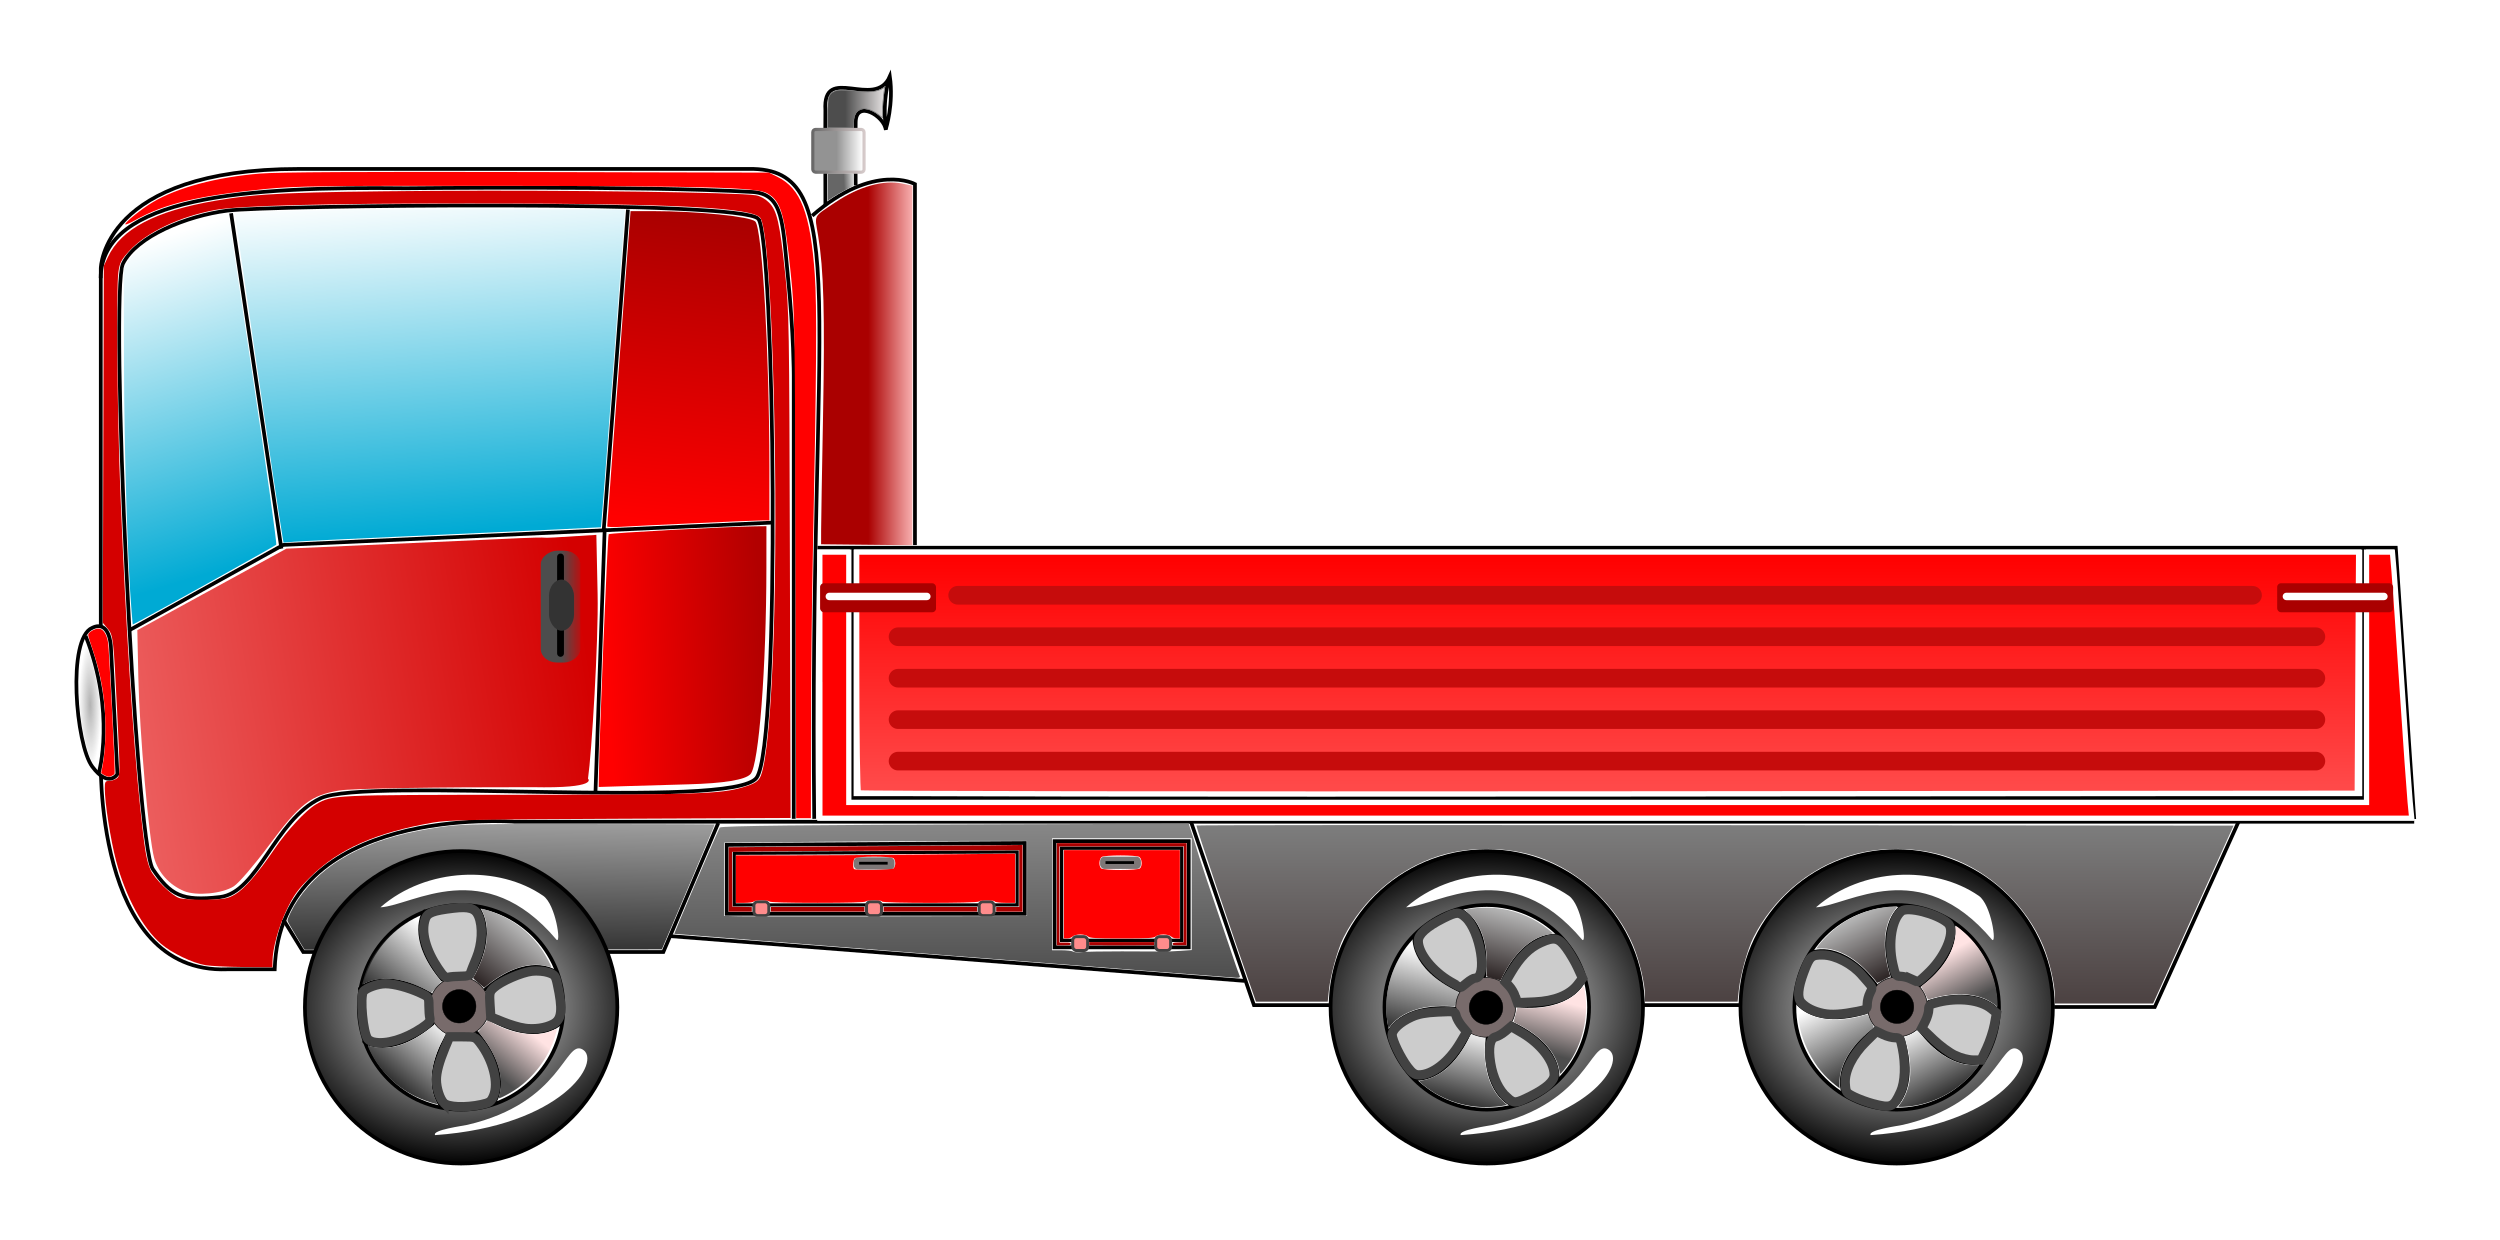<?xml version="1.0"?>
<svg xmlns:rdf="http://www.w3.org/1999/02/22-rdf-syntax-ns#" xmlns="http://www.w3.org/2000/svg" xmlns:cc="http://creativecommons.org/ns#" xmlns:xlink="http://www.w3.org/1999/xlink" xmlns:dc="http://purl.org/dc/elements/1.1/" id="svg7780" viewBox="0 0 670.91 332.75" version="1.1">
  <defs id="defs7782">
    <linearGradient id="linearGradient8483">
      <stop id="stop8485" stop-color="#4d4d4d" offset="0"/>
      <stop id="stop8487" stop-color="#ffe3e3" offset="1"/>
    </linearGradient>
    <linearGradient id="linearGradient8475">
      <stop id="stop8477" stop-color="#333" offset="0"/>
      <stop id="stop8479" stop-color="#fff" offset="1"/>
    </linearGradient>
    <linearGradient id="linearGradient8441">
      <stop id="stop8443" stop-color="#333" offset="0"/>
      <stop id="stop8445" stop-color="#333" stop-opacity="0" offset="1"/>
    </linearGradient>
    <linearGradient id="linearGradient8357">
      <stop id="stop8359" stop-color="#2e2626" offset="0"/>
      <stop id="stop8361" stop-color="#b3b3b3" offset="1"/>
    </linearGradient>
    <linearGradient id="linearGradient8300">
      <stop id="stop8302" stop-color="#fff" offset="0"/>
      <stop id="stop8304" offset="1"/>
    </linearGradient>
    <filter id="filter8373" color-interpolation-filters="sRGB">
      <feGaussianBlur id="feGaussianBlur8375" stdDeviation="0.54"/>
    </filter>
    <filter id="filter8411" height="1.223" width="1.082" y="-.112" x="-.041" color-interpolation-filters="sRGB">
      <feGaussianBlur id="feGaussianBlur8413" stdDeviation="0.815"/>
    </filter>
    <filter id="filter8421" color-interpolation-filters="sRGB">
      <feGaussianBlur id="feGaussianBlur8423" stdDeviation="0.803"/>
    </filter>
    <radialGradient id="radialGradient8605" xlink:href="#linearGradient8300" gradientUnits="userSpaceOnUse" cy="264.95" cx="146.98" gradientTransform="matrix(1.214 0 0 1 246.5 0)" r="42.421"/>
    <linearGradient id="linearGradient8607" y2="238.72" xlink:href="#linearGradient8357" gradientUnits="userSpaceOnUse" x2="146.79" gradientTransform="translate(278)" y1="256.65" x1="146.79"/>
    <linearGradient id="linearGradient8609" y2="254.36" xlink:href="#linearGradient8441" gradientUnits="userSpaceOnUse" x2="129.38" gradientTransform="matrix(.966 .259 -.259 .966 351.42 -29.037)" y1="276.49" x1="129.38"/>
    <linearGradient id="linearGradient8611" y2="270.85" xlink:href="#linearGradient8475" gradientUnits="userSpaceOnUse" x2="147.5" gradientTransform="matrix(.966 .259 -.259 .966 351.42 -29.037)" y1="291.61" x1="147.5"/>
    <linearGradient id="linearGradient8613" y2="258.11" xlink:href="#linearGradient8483" gradientUnits="userSpaceOnUse" x2="167" gradientTransform="matrix(.966 .259 -.259 .966 351.42 -29.037)" y1="272.61" x1="167"/>
    <radialGradient id="radialGradient8657" xlink:href="#linearGradient8300" gradientUnits="userSpaceOnUse" cy="264.95" cx="146.98" gradientTransform="matrix(1.214 0 0 1 356.5 0)" r="42.421"/>
    <linearGradient id="linearGradient8659" y2="238.72" xlink:href="#linearGradient8357" gradientUnits="userSpaceOnUse" x2="146.79" gradientTransform="translate(388)" y1="256.65" x1="146.79"/>
    <linearGradient id="linearGradient8661" y2="254.36" xlink:href="#linearGradient8441" gradientUnits="userSpaceOnUse" x2="129.38" gradientTransform="matrix(.888 -.46 .46 .888 282.96 97.139)" y1="276.49" x1="129.38"/>
    <linearGradient id="linearGradient8663" y2="270.85" xlink:href="#linearGradient8475" gradientUnits="userSpaceOnUse" x2="147.5" gradientTransform="matrix(.888 -.46 .46 .888 282.96 97.139)" y1="291.61" x1="147.5"/>
    <linearGradient id="linearGradient8665" y2="258.11" xlink:href="#linearGradient8483" gradientUnits="userSpaceOnUse" x2="167" gradientTransform="matrix(.888 -.46 .46 .888 282.96 97.139)" y1="272.61" x1="167"/>
    <filter id="filter8679" color-interpolation-filters="sRGB">
      <feGaussianBlur id="feGaussianBlur8681" stdDeviation="0.515"/>
    </filter>
    <filter id="filter8683" color-interpolation-filters="sRGB">
      <feGaussianBlur id="feGaussianBlur8685" stdDeviation="0.515"/>
    </filter>
    <filter id="filter8687" color-interpolation-filters="sRGB">
      <feGaussianBlur id="feGaussianBlur8689" stdDeviation="0.515"/>
    </filter>
    <filter id="filter8715" color-interpolation-filters="sRGB">
      <feGaussianBlur id="feGaussianBlur8717" stdDeviation="0.491"/>
    </filter>
    <filter id="filter8719" color-interpolation-filters="sRGB">
      <feGaussianBlur id="feGaussianBlur8721" stdDeviation="0.491"/>
    </filter>
    <filter id="filter8723" color-interpolation-filters="sRGB">
      <feGaussianBlur id="feGaussianBlur8725" stdDeviation="0.491"/>
    </filter>
    <filter id="filter8739" color-interpolation-filters="sRGB">
      <feGaussianBlur id="feGaussianBlur8741" stdDeviation="0.51"/>
    </filter>
    <filter id="filter8743" color-interpolation-filters="sRGB">
      <feGaussianBlur id="feGaussianBlur8745" stdDeviation="0.51"/>
    </filter>
    <filter id="filter8747" color-interpolation-filters="sRGB">
      <feGaussianBlur id="feGaussianBlur8749" stdDeviation="0.51"/>
    </filter>
    <linearGradient id="linearGradient8802" y2="-341.53" gradientUnits="userSpaceOnUse" x2="51.806" gradientTransform="translate(0 -1.414)" y1="-323.85" x1="51.806">
      <stop id="stop8787" stop-color="#4d4d4d" offset="0"/>
      <stop id="stop8789" stop-color="#4d4d4d" stop-opacity="0" offset="1"/>
    </linearGradient>
    <linearGradient id="linearGradient8816" y2="58.862" gradientUnits="userSpaceOnUse" x2="67" y1="145.36" x1="93">
      <stop id="stop8812" stop-color="#00aad4" offset="0"/>
      <stop id="stop8814" stop-color="#fff" offset="1"/>
    </linearGradient>
    <linearGradient id="linearGradient8824" y2="45.862" gradientUnits="userSpaceOnUse" x2="142" y1="137.36" x1="149.5">
      <stop id="stop8820" stop-color="#00aad4" offset="0"/>
      <stop id="stop8822" stop-color="#fff" offset="1"/>
    </linearGradient>
    <linearGradient id="linearGradient8832" y2="53.862" gradientUnits="userSpaceOnUse" x2="222.5" y1="135.86" x1="213">
      <stop id="stop8828" stop-color="#f00" offset="0"/>
      <stop id="stop8830" stop-color="#a00" offset="1"/>
    </linearGradient>
    <radialGradient id="radialGradient8848" gradientUnits="userSpaceOnUse" cy="183.79" cx="50.168" gradientTransform="matrix(1 0 0 5.652 0 -855.04)" r="3.024">
      <stop id="stop8844" stop-color="#b3b3b3" offset="0"/>
      <stop id="stop8846" stop-color="#b3b3b3" stop-opacity="0" offset="1"/>
    </radialGradient>
    <linearGradient id="linearGradient8883" y2="215.88" gradientUnits="userSpaceOnUse" x2="151.78" y1="249.63" x1="151.4">
      <stop id="stop8879" stop-color="#333" offset="0"/>
      <stop id="stop8881" stop-color="#9b9b9b" offset="1"/>
    </linearGradient>
    <linearGradient id="linearGradient8906" y2="258.11" xlink:href="#linearGradient8483" gradientUnits="userSpaceOnUse" x2="167" gradientTransform="matrix(.767 .641 -.641 .767 206.41 -32.765)" y1="272.61" x1="167"/>
    <linearGradient id="linearGradient8909" y2="270.85" xlink:href="#linearGradient8475" gradientUnits="userSpaceOnUse" x2="147.5" gradientTransform="matrix(.767 .641 -.641 .767 206.41 -32.765)" y1="291.61" x1="147.5"/>
    <linearGradient id="linearGradient8912" y2="254.36" xlink:href="#linearGradient8441" gradientUnits="userSpaceOnUse" x2="129.38" gradientTransform="matrix(.767 .641 -.641 .767 206.41 -32.765)" y1="276.49" x1="129.38"/>
    <radialGradient id="radialGradient8930" xlink:href="#linearGradient8300" gradientUnits="userSpaceOnUse" cy="264.95" cx="146.98" gradientTransform="matrix(1.214 0 0 1 -28.749 0)" r="42.421"/>
    <linearGradient id="linearGradient8934" y2="238.72" xlink:href="#linearGradient8357" gradientUnits="userSpaceOnUse" x2="146.79" y1="256.65" x1="146.79"/>
    <filter id="filter8954" color-interpolation-filters="sRGB">
      <feGaussianBlur id="feGaussianBlur8956" stdDeviation="0.671"/>
    </filter>
    <filter id="filter8958" color-interpolation-filters="sRGB">
      <feGaussianBlur id="feGaussianBlur8960" stdDeviation="0.982"/>
    </filter>
    <filter id="filter8962" color-interpolation-filters="sRGB">
      <feGaussianBlur id="feGaussianBlur8964" stdDeviation="0.897"/>
    </filter>
    <linearGradient id="linearGradient9036" y2="216.9" gradientUnits="userSpaceOnUse" x2="476.55" y1="262.49" x1="476.55">
      <stop id="stop9028" stop-color="#4d4343" offset="0"/>
      <stop id="stop9030" stop-color="#7c7c7c" offset="1"/>
    </linearGradient>
    <filter id="filter9046" color-interpolation-filters="sRGB">
      <feGaussianBlur id="feGaussianBlur9048" stdDeviation="0.816"/>
    </filter>
    <linearGradient id="linearGradient9058" y2="216.54" gradientUnits="userSpaceOnUse" x2="280.37" y1="257.93" x1="280.37">
      <stop id="stop9054" stop-color="#4d4d4d" offset="0"/>
      <stop id="stop9056" stop-color="#868686" offset="1"/>
    </linearGradient>
    <filter id="filter9060" color-interpolation-filters="sRGB">
      <feGaussianBlur id="feGaussianBlur9062" stdDeviation="0.483"/>
    </filter>
    <filter id="filter9070" color-interpolation-filters="sRGB">
      <feGaussianBlur id="feGaussianBlur9072" stdDeviation="0.441"/>
    </filter>
    <filter id="filter9084" color-interpolation-filters="sRGB">
      <feGaussianBlur id="feGaussianBlur9086" stdDeviation="0.274"/>
    </filter>
    <filter id="filter9096" color-interpolation-filters="sRGB">
      <feGaussianBlur id="feGaussianBlur9098" stdDeviation="0.242"/>
    </filter>
    <filter id="filter9102" height="1.255" width="1.013" y="-.128" x="-.006" color-interpolation-filters="sRGB">
      <feGaussianBlur id="feGaussianBlur9104" stdDeviation="0.066"/>
    </filter>
    <filter id="filter9112" color-interpolation-filters="sRGB">
      <feGaussianBlur id="feGaussianBlur9114" stdDeviation="0.156"/>
    </filter>
    <filter id="filter9124" height="1.522" width="1.025" y="-.261" x="-.013" color-interpolation-filters="sRGB">
      <feGaussianBlur id="feGaussianBlur9126" stdDeviation="0.091"/>
    </filter>
    <filter id="filter9128" height="1.511" width="1.025" y="-.255" x="-.013" color-interpolation-filters="sRGB">
      <feGaussianBlur id="feGaussianBlur9130" stdDeviation="0.132"/>
    </filter>
    <filter id="filter9152" color-interpolation-filters="sRGB">
      <feGaussianBlur id="feGaussianBlur9154" stdDeviation="1.247"/>
    </filter>
    <filter id="filter9158" color-interpolation-filters="sRGB">
      <feGaussianBlur id="feGaussianBlur9160" stdDeviation="1.17"/>
    </filter>
    <linearGradient id="linearGradient9176" y2="34.987" gradientUnits="userSpaceOnUse" x2="257.5" y1="34.987" x1="250.5">
      <stop id="stop9172" stop-color="#939393" offset="0"/>
      <stop id="stop9174" stop-color="#fff" offset="1"/>
    </linearGradient>
    <linearGradient id="linearGradient9184" y2="35.097" gradientUnits="userSpaceOnUse" x2="258.3" y1="35.097" x1="243.7">
      <stop id="stop9180" stop-color="#666" offset="0"/>
      <stop id="stop9182" stop-color="#d8cccc" offset="1"/>
    </linearGradient>
    <linearGradient id="linearGradient9196" y2="22.991" gradientUnits="userSpaceOnUse" x2="265.17" y1="22.991" x1="252.79">
      <stop id="stop9192" stop-color="#4d4d4d" offset="0"/>
      <stop id="stop9194" stop-color="#fffbfb" offset="1"/>
    </linearGradient>
    <filter id="filter9202" color-interpolation-filters="sRGB">
      <feGaussianBlur id="feGaussianBlur9204" stdDeviation="0.131"/>
    </filter>
    <linearGradient id="linearGradient9212" y2="43.144" gradientUnits="userSpaceOnUse" x2="255.97" y1="43.321" x1="252.44">
      <stop id="stop9208" stop-color="#666" offset="0"/>
      <stop id="stop9210" stop-color="#fff" offset="1"/>
    </linearGradient>
    <linearGradient id="linearGradient9222" y2="92.362" gradientUnits="userSpaceOnUse" x2="272" y1="92.362" x1="259">
      <stop id="stop9218" stop-color="#a00" offset="0"/>
      <stop id="stop9220" stop-color="#ffc0c0" offset="1"/>
    </linearGradient>
    <filter id="filter9240" color-interpolation-filters="sRGB">
      <feGaussianBlur id="feGaussianBlur9242" stdDeviation="0.616"/>
    </filter>
    <linearGradient id="linearGradient9260" y2="194.38" gradientUnits="userSpaceOnUse" x2="60.987" y1="173.61" x1="184.38">
      <stop id="stop9256" stop-color="#d40000" offset="0"/>
      <stop id="stop9258" stop-color="#ec5e5e" offset="1"/>
    </linearGradient>
    <linearGradient id="linearGradient9268" y2="143.37" gradientUnits="userSpaceOnUse" x2="441.99" y1="205.38" x1="441.99">
      <stop id="stop9264" stop-color="#ff4949" offset="0"/>
      <stop id="stop9266" stop-color="#f00" offset="1"/>
    </linearGradient>
    <linearGradient id="linearGradient9280" y2="178.25" gradientUnits="userSpaceOnUse" x2="205.5" y1="181.75" x1="162.5">
      <stop id="stop9276" stop-color="#f00" offset="0"/>
      <stop id="stop9278" stop-color="#b20000" offset="1"/>
    </linearGradient>
    <filter id="filter9298">
      <feGaussianBlur id="feGaussianBlur9300" stdDeviation="0.575"/>
    </filter>
  </defs>
  <g id="layer1" transform="translate(-25.987 5.375)">
    <path id="path8563" d="m424.97 223.03c-23.153 0-41.906 18.754-41.906 41.906 0 23.153 18.754 41.938 41.906 41.938 23.153 0 41.938-18.785 41.938-41.938s-18.785-41.906-41.938-41.906zm0 14.469c15.158 0 27.469 12.279 27.469 27.438 0 15.158-12.31 27.469-27.469 27.469-15.158 0-27.438-12.31-27.438-27.469 0-15.158 12.279-27.438 27.438-27.438z" stroke="#000" fill="url(#radialGradient8605)"/>
    <path id="path8565" d="m188.9 264.95c0 23.153-18.769 41.921-41.921 41.921-23.153 0-41.921-18.769-41.921-41.921 0-23.153 18.769-41.921 41.921-41.921 23.153 0 41.921 18.769 41.921 41.921z" stroke="#000" fill="#786b6b" transform="matrix(.185 .05 -.05 .185 410.74 208.58)"/>
    <path id="path8567" d="m188.9 264.95c0 23.153-18.769 41.921-41.921 41.921-23.153 0-41.921-18.769-41.921-41.921 0-23.153 18.769-41.921 41.921-41.921 23.153 0 41.921 18.769 41.921 41.921z" stroke="#000" transform="matrix(.104 .028 -.028 .104 416.92 233.33)"/>
    <g id="g8569" transform="matrix(.966 .259 -.259 .966 351.42 -29.037)" stroke="#000" stroke-linecap="round" stroke-width="1px" fill="none">
      <path id="path8571" d="m144.35 256.92c-2.606-14.595-10.98-15.456-10.98-15.456"/>
      <path id="path8573" d="m149.44 256.92c2.606-14.595 10.98-15.456 10.98-15.456"/>
    </g>
    <g id="g8575" transform="matrix(.966 .259 .259 -.966 214.27 482.81)" stroke="#000" stroke-linecap="round" stroke-width="1px" fill="none">
      <path id="path8577" d="m144.35 256.92c-2.606-14.595-10.98-15.456-10.98-15.456"/>
      <path id="path8579" d="m149.44 256.92c2.606-14.595 10.98-15.456 10.98-15.456"/>
    </g>
    <g id="g8581" transform="matrix(-.259 .966 .966 .259 206.88 54.409)" stroke="#000" stroke-linecap="round" stroke-width="1px" fill="none">
      <path id="path8583" d="m144.35 256.92c-2.606-14.595-10.98-15.456-10.98-15.456"/>
      <path id="path8585" d="m149.44 256.92c2.606-14.595 10.98-15.456 10.98-15.456"/>
    </g>
    <g id="g8587" transform="matrix(-.259 .966 -.966 -.259 718.73 191.56)" stroke="#000" stroke-linecap="round" stroke-width="1px" fill="none">
      <path id="path8589" d="m144.35 256.92c-2.606-14.595-10.98-15.456-10.98-15.456"/>
      <path id="path8591" d="m149.44 256.92c2.606-14.595 10.98-15.456 10.98-15.456"/>
    </g>
    <path id="path8593" filter="url(#filter8373)" d="m422.84 256.51c0-0.756-1.082-4.575-1.772-6.25-1.629-3.957-4.157-7.016-6.953-8.416l-1.467-0.734 0.727-0.371c1.214-0.619 3.562-1.431 5.447-1.884 4.354-1.045 9.041-0.945 13.476 0.286 1.476 0.41 4.834 1.756 4.817 1.932-0.006 0.061-0.629 0.411-1.384 0.777-3.995 1.936-7.222 7.037-8.56 13.531l-0.313 1.518h-2.009c-1.946 0-2.009-0.012-2.009-0.39z" fill="url(#linearGradient8607)" transform="matrix(.966 .259 -.259 .966 82.89 -100.99)"/>
    <path id="path8595" filter="url(#filter8723)" d="m398.37 269.23c-0.649-3.78-0.469-7.297 0.573-11.208 0.95-3.563 2.459-6.664 4.552-9.352 1.52-1.952 1.46-1.932 1.697-0.558 0.767 4.447 4.947 9.067 10.923 12.073l1.391 0.7-0.508 1.87c-0.409 1.508-0.562 1.872-0.788 1.88-0.154 0.006-0.862-0.022-1.573-0.062-1.73-0.097-5.09 0.119-6.554 0.422-3.869 0.8-6.879 2.425-8.837 4.77l-0.65 0.779-0.226-1.313h-0z" fill="url(#linearGradient8609)"/>
    <path id="path8597" filter="url(#filter8719)" d="m414.48 289.69c-1.77-0.744-3.218-1.518-4.608-2.465-1.284-0.874-2.995-2.278-2.955-2.425 0.018-0.067 0.401-0.175 0.85-0.242 2.008-0.297 4.741-1.671 6.605-3.322 2.055-1.819 4.301-4.865 5.69-7.712 0.62-1.271 0.749-1.435 0.998-1.277 0.343 0.219 3.132 0.973 3.352 0.907 0.085-0.026 0.106 0.7 0.046 1.613-0.426 6.482 1.335 12.143 4.75 15.271l1.211 1.109-0.574 0.131c-1.23 0.282-3.845 0.494-5.625 0.456-3.397-0.071-6.689-0.763-9.74-2.045z" fill="url(#linearGradient8611)"/>
    <path id="path8599" filter="url(#filter8715)" d="m444.45 281.86c-0.784-4.637-4.773-9.127-10.898-12.266l-1.366-0.7 0.495-1.917 0.495-1.917 1.484 0.098c6.44 0.424 12.407-1.454 15.34-4.83 1.134-1.304 1.063-1.364 1.416 1.182 0.794 5.717-0.55 12.16-3.583 17.175-0.807 1.335-2.148 3.163-2.861 3.9-0.335 0.346-0.342 0.335-0.522-0.725z" fill="url(#linearGradient8613)"/>
    <path id="path8601" filter="url(#filter8411)" d="m403.37 238.12c0.009-0.028 0.031-0.051 0.046-0.077 12.314-10.665 31.62-11.296 43.605-3.011 3.363 2.325 4.904 13.204 3.533 11.746-19.414-22.984-38.441-9.187-47.184-8.657-0-0 0-0 0-0z" fill="#fff"/>
    <path id="path8603" filter="url(#filter8421)" d="m418 299.25c-0.871-1.391 7.393-2.462 8.683-2.763 25.319-5.898 26.13-22.819 30.827-20.266 5.458 2.966-5.169 20.6-39.51 23.029z" fill="#fff"/>
    <path id="path8615" d="m534.97 223.03c-23.153 0-41.906 18.754-41.906 41.906 0 23.153 18.754 41.938 41.906 41.938 23.153 0 41.938-18.785 41.938-41.938s-18.785-41.906-41.938-41.906zm0 14.469c15.158 0 27.469 12.279 27.469 27.438 0 15.158-12.31 27.469-27.469 27.469-15.158 0-27.438-12.31-27.438-27.469 0-15.158 12.279-27.438 27.438-27.438z" stroke="#000" fill="url(#radialGradient8657)"/>
    <path id="path8617" d="m188.9 264.95c0 23.153-18.769 41.921-41.921 41.921-23.153 0-41.921-18.769-41.921-41.921 0-23.153 18.769-41.921 41.921-41.921 23.153 0 41.921 18.769 41.921 41.921z" stroke="#000" fill="#786b6b" transform="matrix(.17 -.088 .088 .17 486.91 232.73)"/>
    <path id="path8619" d="m188.9 264.95c0 23.153-18.769 41.921-41.921 41.921-23.153 0-41.921-18.769-41.921-41.921 0-23.153 18.769-41.921 41.921-41.921 23.153 0 41.921 18.769 41.921 41.921z" stroke="#000" transform="matrix(.095 -.049 .049 .095 508.15 246.85)"/>
    <g id="g8621" transform="matrix(.888 -.46 .46 .888 282.96 97.139)" stroke="#000" stroke-linecap="round" stroke-width="1px" fill="none">
      <path id="path8623" d="m144.35 256.92c-2.606-14.595-10.98-15.456-10.98-15.456"/>
      <path id="path8625" d="m149.44 256.92c2.606-14.595 10.98-15.456 10.98-15.456"/>
    </g>
    <g id="g8627" transform="matrix(.888 -.46 -.46 -.888 526.53 567.75)" stroke="#000" stroke-linecap="round" stroke-width="1px" fill="none">
      <path id="path8629" d="m144.35 256.92c-2.606-14.595-10.98-15.456-10.98-15.456"/>
      <path id="path8631" d="m149.44 256.92c2.606-14.595 10.98-15.456 10.98-15.456"/>
    </g>
    <g id="g8633" transform="matrix(.46 .888 .888 -.46 232.39 256.19)" stroke="#000" stroke-linecap="round" stroke-width="1px" fill="none">
      <path id="path8635" d="m144.35 256.92c-2.606-14.595-10.98-15.456-10.98-15.456"/>
      <path id="path8637" d="m149.44 256.92c2.606-14.595 10.98-15.456 10.98-15.456"/>
    </g>
    <g id="g8639" transform="matrix(.46 .888 -.888 .46 703.01 12.619)" stroke="#000" stroke-linecap="round" stroke-width="1px" fill="none">
      <path id="path8641" d="m144.35 256.92c-2.606-14.595-10.98-15.456-10.98-15.456"/>
      <path id="path8643" d="m149.44 256.92c2.606-14.595 10.98-15.456 10.98-15.456"/>
    </g>
    <path id="path8645" filter="url(#filter8373)" d="m532.84 256.51c0-0.756-1.082-4.575-1.772-6.25-1.629-3.957-4.157-7.016-6.953-8.416l-1.467-0.734 0.727-0.371c1.214-0.619 3.562-1.431 5.447-1.884 4.354-1.045 9.041-0.945 13.476 0.286 1.476 0.41 4.834 1.756 4.817 1.932-0.006 0.061-0.629 0.411-1.384 0.777-3.995 1.936-7.222 7.037-8.56 13.531l-0.313 1.518h-2.009c-1.946 0-2.009-0.012-2.009-0.39z" fill="url(#linearGradient8659)" transform="matrix(.888 -.46 .46 .888 -61.626 275.48)"/>
    <path id="path8647" filter="url(#filter8747)" d="m518.63 285.89c-3.027-2.356-5.264-5.075-7.129-8.668-1.699-3.273-2.674-6.581-2.938-9.977-0.192-2.466-0.223-2.411 0.878-1.556 3.563 2.769 9.765 3.366 16.206 1.56l1.499-0.42 0.884 1.724c0.714 1.39 0.846 1.762 0.685 1.92-0.11 0.108-0.652 0.564-1.204 1.014-1.344 1.094-3.68 3.517-4.559 4.728-2.319 3.198-3.448 6.427-3.315 9.479l0.044 1.014-1.052-0.818h-0z" fill="url(#linearGradient8661)"/>
    <path id="path8649" filter="url(#filter8743)" d="m544.33 290.14c-1.809 0.643-3.401 1.046-5.066 1.284-1.538 0.219-3.748 0.335-3.818 0.2-0.032-0.061 0.178-0.399 0.466-0.752 1.284-1.572 2.377-4.429 2.642-6.906 0.292-2.729-0.1-6.493-0.993-9.533-0.398-1.356-0.414-1.565-0.123-1.616 0.401-0.07 2.97-1.391 3.088-1.588 0.046-0.076 0.55 0.446 1.121 1.161 4.053 5.076 9.168 8.073 13.799 8.083l1.643 0.003-0.336 0.484c-0.719 1.037-2.508 2.956-3.849 4.128-2.558 2.236-5.456 3.944-8.574 5.052z" fill="url(#linearGradient8663)"/>
    <path id="path8651" filter="url(#filter8739)" d="m561.19 264.17c-3.704-2.897-9.677-3.527-16.318-1.72l-1.481 0.403-0.926-1.75-0.926-1.75 1.163-0.928c5.044-4.026 8.187-9.435 8.08-13.905-0.041-1.728-0.134-1.724 1.843-0.081 4.439 3.689 7.787 9.355 8.926 15.105 0.303 1.531 0.544 3.784 0.514 4.809-0.014 0.481-0.027 0.478-0.874-0.184z" fill="url(#linearGradient8665)"/>
    <path id="path8653" filter="url(#filter8411)" d="m513.37 238.12c0.009-0.028 0.031-0.051 0.046-0.077 12.314-10.665 31.62-11.296 43.605-3.011 3.363 2.325 4.904 13.204 3.533 11.746-19.414-22.984-38.441-9.187-47.184-8.657-0-0 0-0 0-0z" fill="#fff"/>
    <path id="path8655" filter="url(#filter8421)" d="m528 299.25c-0.871-1.391 7.393-2.462 8.683-2.763 25.319-5.898 26.13-22.819 30.827-20.266 5.458 2.966-5.169 20.6-39.51 23.029z" fill="#fff"/>
    <path id="path8751" d="m673.87 215.15h-509.82s-62.932-4.95-64.347 39.598h-12.728c-36.063 1.41-33.942-57.28-33.942-57.28v-130.81s0.315-26.699 53.19-26.699h120.76c28.317-0.444 16.011 37.517 17.511 174.41" stroke="#000" stroke-width="1px" fill="none"/>
    <path id="path8771" d="m245.37 141.61h423.56l4.95 72.832" stroke="#000" stroke-width="1px" fill="none"/>
    <path id="path8773" d="m53.001 69.277c0.164-22.05 39.582-24.636 81.949-24.128 0 0 63.766-0.72 92.931 1 8.435 0.497 8.09 8.254 9.602 23.213 1.516 15 1.516 26 1.516 26v119" stroke="#000" stroke-width="1.005px" fill="none"/>
    <path id="path8775" d="m229.5 53.362c-4.34-5.195-131.44-3.629-142.47-2.216-11.031 1.414-24.386 6.927-28.03 14.216-3.644 7.289 3.276 155.56 8 162.5 4.724 6.938 7.749 8.698 18 7.5s14.646-20.649 27-26.5c12.354-5.851 110.46 3.182 117.01-5.487 6.556-8.669 4.83-144.82 0.486-150.01z" stroke="#000" stroke-width="1px" fill="none"/>
    <path id="path8777" d="m60.5 163.86 41.5-23 131.5-6" stroke="#000" stroke-width="1px" fill="none"/>
    <path id="path8779" d="m101.5 141.86-13.5-89.998" stroke="#000" stroke-width="1px" fill="none"/>
    <path id="path8781" d="m188 136.86 6.5-86" stroke="#000" stroke-width="1px" fill="none"/>
    <path id="path8804" fill="url(#linearGradient8816)" d="m61.293 158.63c-1.042-12.14-1.988-42.98-2.029-66.143l-0.045-26.04 1.472-2.127c3.559-5.142 14.202-10.332 25.036-12.209l1.508-0.261 6.641 44.29c3.653 24.36 6.462 44.463 6.242 44.675-0.352 0.34-33.573 18.863-37.125 20.701l-1.39 0.719-0.309-3.603z"/>
    <path id="path8806" fill="url(#linearGradient8824)" d="m101.8 138.64c-1.48-8.519-12.894-86.461-12.692-86.663 0.674-0.674 28.045-1.182 64.564-1.198 21.972-0.01 39.985 0.042 40.029 0.116 0.087 0.145-6.317 85.076-6.426 85.224-0.036 0.05-17.95 0.888-39.809 1.864-21.859 0.976-41.013 1.885-42.565 2.022l-2.822 0.248-0.28-1.612z"/>
    <path id="path8808" fill="url(#linearGradient8832)" d="m188.94 135.89c-0.014-0.198 1.39-19.316 3.12-42.484l3.146-42.125 6.005 0.002c11.905 0.004 26.128 1.442 27.462 2.776 1.858 1.858 3.79 35.417 3.792 65.846l0.001 14.375h-1.683c-2.221 0-32.977 1.39-37.942 1.715-2.131 0.139-3.887 0.092-3.901-0.106z"/>
    <path id="path8834" d="m55.75 168.11s-0.297-7.296-5-5c-6.825 2.827-4.416 31.335 0 37.25 4.416 5.915 6.75 2 6.75 2z" stroke="#000" stroke-width="1px" fill="#fff"/>
    <path id="path8836" d="m48.967 165.3c8.132 20.683 3.535 36.77 3.535 36.77" stroke="#000" stroke-width="1px" fill="none"/>
    <path id="path8838" fill="#f00" d="m54.55 202.9c-0.292-0.089-0.726-0.313-0.965-0.499l-0.435-0.338 0.299-1.562c0.595-3.106 0.836-6.088 0.834-10.312-0.004-7.906-1.055-14.247-3.621-21.833-1.118-3.305-1.131-3.366-0.82-3.794 0.431-0.592 1.739-1.233 2.529-1.24 1.281-0.01 2.244 1.388 2.633 3.823 0.106 0.666 0.577 8.807 1.046 18.092 0.649 12.852 0.804 16.941 0.648 17.131-0.206 0.251-1.224 0.738-1.48 0.708-0.076-0.009-0.377-0.088-0.669-0.177z"/>
    <path id="path8840" fill="url(#radialGradient8848)" d="m51.461 200.25c-1.75-2.373-3.088-7.217-3.912-14.16-0.453-3.822-0.545-10.769-0.181-13.674 0.24-1.912 0.82-4.615 1.168-5.444 0.213-0.506 0.229-0.481 0.855 1.315 3.485 9.989 4.625 20.724 3.205 30.167-0.151 1.001-0.337 1.992-0.415 2.201-0.132 0.356-0.18 0.329-0.721-0.406z"/>
    <path id="path8850" d="m102 241.36 5.375 8.75h96.625l14.75-34.625" stroke="#000" stroke-width="1px" fill="none"/>
    <path id="path8875" fill="url(#linearGradient8883)" d="m105.49 245.85c-1.221-2.009-2.271-3.845-2.333-4.081-0.133-0.51 1.34-3.518 2.754-5.622 6.732-10.018 18.335-16.288 35.332-19.093 7.943-1.311 8.473-1.327 43.709-1.29 18.008 0.018 32.777 0.069 32.82 0.111 0.043 0.043-3.127 7.603-7.044 16.8l-7.122 16.722-47.948 0.053-47.948 0.053-2.221-3.652z"/>
    <path id="path8932" d="m269.12 268.42c0 13.566-10.997 24.562-24.562 24.562s-24.562-10.997-24.562-24.562 10.997-24.562 24.562-24.562 24.562 10.997 24.562 24.562z" fill="#fff" transform="matrix(1.181 0 0 1.163 -138.12 -47.713)"/>
    <path id="path7788" d="m149.72 223.03c-23.153 0-41.906 18.754-41.906 41.906 0 23.153 18.754 41.938 41.906 41.938 23.153 0 41.938-18.785 41.938-41.938s-18.785-41.906-41.938-41.906zm0 14.469c15.158 0 27.469 12.279 27.469 27.438 0 15.158-12.31 27.469-27.469 27.469-15.158 0-27.438-12.31-27.438-27.469 0-15.158 12.279-27.438 27.438-27.438z" stroke="#000" fill="url(#radialGradient8930)"/>
    <path id="path8308" d="m188.9 264.95c0 23.153-18.769 41.921-41.921 41.921-23.153 0-41.921-18.769-41.921-41.921 0-23.153 18.769-41.921 41.921-41.921 23.153 0 41.921 18.769 41.921 41.921z" stroke="#000" fill="#786b6b" transform="matrix(.147 .123 -.123 .147 160.27 207.76)"/>
    <path id="path8310" d="m188.9 264.95c0 23.153-18.769 41.921-41.921 41.921-23.153 0-41.921-18.769-41.921-41.921 0-23.153 18.769-41.921 41.921-41.921 23.153 0 41.921 18.769 41.921 41.921z" stroke="#000" transform="matrix(.082 .069 -.069 .082 155.46 232.81)"/>
    <g id="g8316" transform="matrix(.767 .641 -.641 .767 206.41 -32.765)" stroke="#000" stroke-linecap="round" stroke-width="1px" fill="none">
      <path id="path8312" d="m144.35 256.92c-2.606-14.595-10.98-15.456-10.98-15.456"/>
      <path id="path8314" d="m149.44 256.92c2.606-14.595 10.98-15.456 10.98-15.456"/>
    </g>
    <g id="g8320" transform="matrix(.767 .641 .641 -.767 -133.35 373.88)" stroke="#000" stroke-linecap="round" stroke-width="1px" fill="none">
      <path id="path8322" d="m144.35 256.92c-2.606-14.595-10.98-15.456-10.98-15.456"/>
      <path id="path8324" d="m149.44 256.92c2.606-14.595 10.98-15.456 10.98-15.456"/>
    </g>
    <g id="g8326" transform="matrix(-.641 .767 .767 .641 40.186 -17.87)" stroke="#000" stroke-linecap="round" stroke-width="1px" fill="none">
      <path id="path8328" d="m144.35 256.92c-2.606-14.595-10.98-15.456-10.98-15.456"/>
      <path id="path8330" d="m149.44 256.92c2.606-14.595 10.98-15.456 10.98-15.456"/>
    </g>
    <g id="g8332" transform="matrix(-.641 .767 -.767 -.641 446.83 321.89)" stroke="#000" stroke-linecap="round" stroke-width="1px" fill="none">
      <path id="path8334" d="m144.35 256.92c-2.606-14.595-10.98-15.456-10.98-15.456"/>
      <path id="path8336" d="m149.44 256.92c2.606-14.595 10.98-15.456 10.98-15.456"/>
    </g>
    <path id="path8349" filter="url(#filter8373)" d="m144.84 256.51c0-0.756-1.082-4.575-1.772-6.25-1.629-3.957-4.157-7.016-6.953-8.416l-1.467-0.734 0.727-0.371c1.214-0.619 3.562-1.431 5.447-1.884 4.354-1.045 9.041-0.945 13.476 0.286 1.476 0.41 4.834 1.756 4.817 1.932-0.006 0.061-0.629 0.411-1.384 0.777-3.995 1.936-7.222 7.037-8.56 13.531l-0.313 1.518h-2.009c-1.946 0-2.009-0.012-2.009-0.39z" fill="url(#linearGradient8934)" transform="matrix(.767 .641 -.641 .767 206.41 -32.765)"/>
    <path id="path8351" filter="url(#filter8687)" d="m123.52 257.57c1.001-3.703 2.644-6.817 5.236-9.927 2.361-2.833 5.035-5.011 8.064-6.569 2.2-1.131 2.137-1.139 1.774 0.208-1.175 4.356 0.673 10.307 4.83 15.548l0.967 1.22-1.248 1.482c-1.006 1.196-1.298 1.462-1.506 1.374-0.142-0.06-0.773-0.383-1.401-0.718-1.529-0.816-4.667-2.034-6.123-2.375-3.846-0.902-7.261-0.694-10.024 0.61l-0.918 0.433 0.348-1.286z" fill="url(#linearGradient8912)"/>
    <path id="path8353" filter="url(#filter8683)" d="m129.53 282.91c-1.293-1.419-2.28-2.731-3.143-4.175-0.797-1.333-1.758-3.326-1.661-3.443 0.044-0.053 0.437 0.01 0.873 0.139 1.946 0.576 5.004 0.478 7.39-0.235 2.629-0.786 5.949-2.604 8.407-4.603 1.097-0.892 1.283-0.987 1.442-0.739 0.219 0.343 2.432 2.2 2.659 2.233 0.088 0.013-0.199 0.68-0.637 1.482-3.114 5.701-3.898 11.577-2.116 15.852l0.632 1.516-0.576-0.122c-1.234-0.262-3.696-1.17-5.295-1.953-3.052-1.494-5.748-3.506-7.975-5.953z" fill="url(#linearGradient8909)"/>
    <path id="path8355" filter="url(#filter8679)" d="m160.01 288.42c1.239-4.536-0.491-10.288-4.726-15.713l-0.945-1.21 1.255-1.531 1.255-1.531 1.305 0.713c5.664 3.094 11.867 3.9 15.948 2.072 1.577-0.706 1.538-0.79 0.787 1.668-1.685 5.521-5.615 10.8-10.476 14.074-1.294 0.872-3.279 1.965-4.236 2.334-0.449 0.173-0.452 0.16-0.168-0.877z" fill="url(#linearGradient8906)"/>
    <path id="path8409" filter="url(#filter8411)" d="m128.12 238.12c0.009-0.028 0.031-0.051 0.046-0.077 12.314-10.665 31.62-11.296 43.605-3.011 3.363 2.325 4.904 13.204 3.533 11.746-19.414-22.984-38.441-9.187-47.184-8.657-0-0 0-0 0-0z" fill="#fff"/>
    <path id="path8415" filter="url(#filter8421)" d="m142.75 299.25c-0.871-1.391 7.393-2.462 8.683-2.763 25.319-5.898 26.13-22.819 30.827-20.266 5.458 2.966-5.169 20.6-39.51 23.029z" fill="#fff"/>
    <path id="path8940" d="m345.5 214.86 17 49.5h20.375" stroke="#000" stroke-width="1px" fill="none"/>
    <path id="path8942" d="m467 264.36h25.875" stroke="#000" stroke-width="1px" fill="none"/>
    <path id="path8944" d="m626.75 215.11-22.5 49.75h-27" stroke="#000" stroke-width="1px" fill="none"/>
    <path id="path8948" filter="url(#filter8954)" d="m75.341 233.74c-3.945-1.657-6.941-4.994-7.993-8.901-1.439-5.344-3.923-33.687-4.235-48.318l-0.273-12.789 20-10.935 20-10.935 55.5-2.483c24.668-1.207 3.038 0.392 27.685-1.213l0.339 15.907c0.265 12.407-1.603 42.857-2.581 49.515 0 0 3.087 2.665-14.943 2.287-25.3-0.041-48.6 0.357-51.779 0.884-7.669 1.272-10.633 3.58-18.895 14.719-3.823 5.154-8.055 10.093-9.403 10.977-3.058 2.003-10.109 2.68-13.423 1.288z" fill="url(#linearGradient9260)"/>
    <path id="path8950" filter="url(#filter8962)" d="m239.48 146.58c-0.16-65.964-0.192-67.895-1.292-78.625-1.647-16.067-2.606-19.346-6.279-21.456-2.754-1.582-15.98-1.947-72.305-1.997-47.262-0.041-54.262 0.052-62.25 0.831-18.06 1.762-27.25 3.954-35.061 8.362-1.479 0.835-2.689 1.338-2.689 1.119 0-0.615 4.287-4.055 7.362-5.907 6.49-3.908 17.239-6.776 28.888-7.708 4.827-0.386 27.105-0.511 71.75-0.403l64.75 0.157 2.301 1.145c6.243 3.107 8.803 9.8 9.985 26.105 0.61 8.409 0.482 26.513-0.538 76.25-0.254 12.375-0.47 33.131-0.48 46.125l-0.018 23.625h-3.96l-0.165-67.625z" fill="#f00"/>
    <path id="path8952" filter="url(#filter8958)" d="m81.108 253.64c-3.379-0.544-9.025-3.253-11.882-5.702-4.952-4.244-9.541-12.703-12.066-22.238-1.492-5.635-3.052-15.614-3.052-19.526 0-1.729 0.143-1.974 1.154-1.974 0.635 0 1.572-0.305 2.082-0.678 0.901-0.659 0.903-1.176 0.082-17.875-0.989-20.118-1.038-20.536-2.632-22.431l-1.22-1.45 0.142-47.908 0.142-47.908 1.09-2.335c3.522-7.544 12.758-12.381 28.91-15.141 11.449-1.956 20.555-2.364 58.75-2.629 34.58-0.24 81.461 0.405 86.183 1.185 1.232 0.204 2.53 0.916 3.578 1.964 2.142 2.142 2.896 5.46 4.324 19.027 1.063 10.095 1.103 12.595 1.278 78.275l0.18 67.846-45.647 0.207c-39.005 0.177-46.314 0.323-50.236 1.009-15.41 2.694-25.394 7.122-32.974 14.626-3.39 3.356-4.457 4.826-6.351 8.75-2.171 4.5-3.836 10.552-3.836 13.945v1.521l-7.625-0.058c-4.194-0.032-8.863-0.258-10.375-0.501zm8.049-19.044c2.447-1.437 6.076-5.633 10.493-12.132 3.369-4.958 8.491-10.457 11.174-11.998 4.395-2.524 4.208-2.515 54.534-2.55 47.653-0.034 53.961-0.24 59.836-1.957 3.35-0.979 4.394-1.643 4.979-3.165 3.199-8.314 4.747-55.185 3.43-103.84-0.71-26.232-1.98-42.919-3.48-45.721-1.552-2.899-23.114-4.012-77.766-4.015-39.159-0.002-62.406 0.594-68.677 1.761-9.469 1.762-18.505 6.073-22.972 10.96-2.192 2.399-2.584 3.15-2.94 5.641-0.64 4.479-0.325 38.295 0.561 60.124 1.398 34.465 3.365 65.556 5.31 83.957 1.159 10.969 1.613 13.722 2.68 16.277 1.007 2.411 5.761 7.082 7.85 7.715 0.929 0.281 4.163 0.463 7.188 0.404 4.969-0.097 5.722-0.238 7.799-1.457z" fill="#d40000"/>
    <path id="path8966" d="m206 245.86 154 12" stroke="#000" stroke-width="1px" fill="none"/>
    <path id="path8968" d="m221 221.36v18.5h80v-19z" stroke="#000" stroke-width="1px" fill="none"/>
    <rect id="rect8970" rx="0" ry="0" height="28.5" width="36" stroke="#000" y="220.36" x="309" fill="none"/>
    <path id="path8972" d="m223.04 223.63v13.834h75.915v-14.208z" stroke="#000" stroke-width=".842px" fill="none"/>
    <g id="g8978" transform="matrix(.747 0 0 .747 64.541 74.545)">
      <rect id="rect8974" ry="1.591" height="4.419" width="14.672" y="201.01" x="255.09" fill="#7d7777"/>
      <path id="path8976" d="m257.03 203.13h10.253" stroke="#000" stroke-width="1px" fill="none"/>
    </g>
    <g id="g8982" transform="matrix(.747 0 0 .747 130.66 74.368)">
      <rect id="rect8984" ry="1.591" height="4.419" width="14.672" y="201.01" x="255.09" fill="#7d7777"/>
      <path id="path8986" d="m257.03 203.13h10.253" stroke="#000" stroke-width="1px" fill="none"/>
    </g>
    <rect id="rect8988" rx="0" ry="0" height="24.73" width="32.23" stroke="#000" y="222.25" x="310.89" stroke-width=".881" fill="none"/>
    <rect id="rect8990" ry="1.003" height="3.725" width="4.012" stroke="#424242" y="236.62" x="228.3" stroke-width=".81" fill="#ff8c8c"/>
    <rect id="rect8992" ry="1.003" height="3.725" width="4.012" stroke="#424242" y="236.62" x="288.76" stroke-width=".81" fill="#ff8c8c"/>
    <rect id="rect8994" ry="1.003" height="3.725" width="4.012" stroke="#424242" y="236.62" x="258.53" stroke-width=".81" fill="#ff8c8c"/>
    <rect id="rect8996" ry="1.003" height="3.725" width="4.012" stroke="#424242" y="245.99" x="336.13" stroke-width=".81" fill="#ff8c8c"/>
    <rect id="rect8998" ry="1.003" height="3.725" width="4.012" stroke="#424242" y="245.99" x="313.86" stroke-width=".81" fill="#ff8c8c"/>
    <path id="path9000" d="m143.69 254.71c-3.477-5.141-4.772-10.029-3.571-13.473 0.581-1.666 2.049-2.229 7.542-2.889 4.219-0.507 5.873 0.013 6.755 2.122 1.189 2.845 0.942 7.589-0.584 11.238-0.725 1.734-1.441 3.547-1.59 4.028-0.206 0.667-0.821 0.877-2.587 0.882-1.274 0.004-2.767 0.124-3.317 0.268-0.773 0.202-1.375-0.293-2.648-2.175z" stroke="#424242" stroke-linecap="round" stroke-width="2.5" fill="#ccc"/>
    <path id="path9002" d="m126.25 274.28c-0.599-0.129-1.304-0.503-1.567-0.83-1.249-1.555-2.155-11.189-1.194-12.701 0.614-0.966 3.899-2.145 5.959-2.139 2.293 0.007 6.06 1.009 9.266 2.463 2.342 1.062 2.375 1.11 2.382 3.429 0.004 1.293 0.119 2.802 0.256 3.352 0.19 0.766-0.309 1.375-2.132 2.599-4.546 3.054-9.618 4.55-12.969 3.826z" stroke="#424242" stroke-linecap="round" stroke-width="2.5" fill="#ccc"/>
    <path id="path9004" d="m145.12 290.64c-1.083-1.083-2.027-4.01-2.027-6.282 0-1.975 0.768-4.815 2.298-8.5l1.246-3h3.454c3.361 0 3.49 0.047 4.782 1.75 3.43 4.519 4.99 10.678 3.567 14.082-0.672 1.608-1.05 1.877-3.33 2.366-4.25 0.912-8.854 0.72-9.99-0.416v0z" stroke="#424242" stroke-linecap="round" stroke-width="2.5" fill="#ccc"/>
    <path id="path9006" d="m166.59 270.55c-1.238-0.186-3.743-0.938-5.569-1.672l-3.319-1.335-0.221-3.344c-0.204-3.097-0.125-3.431 1.069-4.514 1.902-1.726 7.437-4.129 10.218-4.436 1.377-0.152 3.256 0.005 4.342 0.363 1.717 0.567 1.965 0.868 2.416 2.937 1.543 7.072 1.281 9.653-1.107 10.906-2.088 1.095-5.06 1.511-7.829 1.096z" stroke="#424242" stroke-linecap="round" stroke-width="2.5" fill="#ccc"/>
    <path id="path9008" d="m415.26 258.08c-4.868-2.838-8.666-7.622-8.666-10.915 0-1.791 2.272-3.849 6.705-6.074 3.597-1.805 4.273-1.831 6.001-0.23 3.993 3.701 5.974 16.247 2.565 16.247-0.382 0-1.363 0.562-2.18 1.25-0.817 0.688-1.566 1.245-1.663 1.239s-1.34-0.689-2.761-1.517v0z" stroke="#424242" stroke-linecap="round" stroke-width="2.5" fill="#ccc"/>
    <path id="path9010" d="m430.43 289.12c-2.165-1.901-3.778-5.263-4.411-9.197-0.667-4.144-0.199-6.643 1.316-7.023 0.646-0.162 1.849-0.862 2.671-1.554l1.496-1.259 2.952 1.73c5.038 2.953 8.633 7.629 8.633 11.23 0 1.692-2.105 3.605-6.25 5.678-4.14 2.071-4.474 2.092-6.407 0.395v0z" stroke="#424242" stroke-linecap="round" stroke-width="2.5" fill="#ccc"/>
    <path id="path9012" d="m403.74 280.96c-1.902-2.527-4.144-7.19-4.151-8.632-0.007-1.398 2.219-3.429 5.245-4.786 1.806-0.81 3.765-1.18 7.057-1.333 4.535-0.211 4.558-0.206 4.875 1.056 0.175 0.697 0.885 1.942 1.577 2.764l1.259 1.496-1.721 2.917c-3.065 5.195-7.573 8.691-11.156 8.652-1.042-0.012-1.791-0.546-2.985-2.134z" stroke="#424242" stroke-linecap="round" stroke-width="2.5" fill="#ccc"/>
    <path id="path9014" d="m432.65 262.06c-0.318-0.913-1.045-2.157-1.615-2.763l-1.036-1.103 1.413-2.418c2.518-4.307 4.971-6.782 8.118-8.19 3.565-1.594 4.706-1.347 6.772 1.467 0.988 1.345 2.377 3.716 3.088 5.269l1.292 2.823-1.291 1.693c-2.144 2.811-6.19 4.447-11.578 4.683l-4.584 0.201-0.579-1.66z" stroke="#424242" stroke-linecap="round" stroke-width="2.5" fill="#ccc"/>
    <path id="path9016" d="m515.25 266.6c-2.558-0.528-4.611-1.557-5.859-2.936-1.131-1.25-0.911-3.902 0.677-8.145 1.605-4.288 2.027-4.671 5.104-4.624 3.37 0.052 7.916 2.414 10.505 5.459 0.234 0.275 0.984 1.13 1.667 1.9 1.171 1.32 1.199 1.484 0.492 2.85-0.412 0.797-0.75 2.12-0.75 2.939 0 1.398-0.161 1.521-2.625 2.005-4.313 0.846-7.005 1.008-9.212 0.552z" stroke="#424242" stroke-linecap="round" stroke-width="2.5" fill="#ccc"/>
    <path id="path9018" d="m528.59 290.81c-1.512-0.403-3.763-1.232-5-1.842-2.163-1.067-2.256-1.205-2.406-3.562-0.211-3.319 1.954-7.661 5.62-11.27l2.765-2.723 1.777 0.848c0.978 0.466 2.414 0.848 3.191 0.848 1.319 0 1.452 0.191 1.983 2.833 0.89 4.433 0.703 9.072-0.469 11.658-1.923 4.239-2.564 4.515-7.462 3.211z" stroke="#424242" stroke-linecap="round" stroke-width="2.5" fill="#ccc"/>
    <path id="path9020" d="m550.68 277.86c-1.464-0.682-4.08-2.6-5.812-4.264l-3.149-3.024 0.937-1.837c0.515-1.01 0.937-2.442 0.937-3.182 0-1.208 0.267-1.409 2.625-1.979 5.435-1.315 11.215-0.613 14.101 1.712l1.476 1.189-0.581 3.126c-0.32 1.72-1.253 4.562-2.074 6.317l-1.493 3.191-2.151-0.005c-1.231-0.003-3.29-0.535-4.814-1.244v0z" stroke="#424242" stroke-linecap="round" stroke-width="2.5" fill="#ccc"/>
    <path id="path9022" d="m538.84 257.34c-0.825-0.378-2.101-0.697-2.835-0.709-1.237-0.021-1.39-0.271-2.082-3.398-1.259-5.692-0.216-11.955 2.344-14.069 1.629-1.345 9.487 0.65 12.405 3.148 2.218 1.899-0.194 8.385-4.849 13.04-1.515 1.515-2.919 2.737-3.119 2.714-0.2-0.022-1.039-0.35-1.864-0.727z" stroke="#424242" stroke-linecap="round" stroke-width="2.5" fill="#ccc"/>
    <path id="path9024" filter="url(#filter9046)" d="m577.44 261.92c0-3.18-1.442-9.386-3.119-13.428-4.464-10.754-14.193-19.926-25.224-23.78-8.272-2.89-18.83-3.018-27.157-0.329-10.916 3.525-20.173 11.497-25.428 21.897-1.496 2.961-3.488 10.111-3.878 13.923l-0.332 3.238h-24.862v-1.771c0-2.951-1.494-9.261-3.119-13.178-4.464-10.754-14.193-19.926-25.224-23.78-8.272-2.89-18.83-3.018-27.157-0.329-10.916 3.525-20.173 11.497-25.428 21.897-1.496 2.961-3.488 10.111-3.878 13.923l-0.332 3.238h-19.264l-0.57-1.625c-6.006-17.133-15.579-45.491-15.413-45.657 0.121-0.121 62.798-0.163 139.28-0.094l139.06 0.126-10.797 23.875-10.797 23.875h-26.366v-2.021z" fill="url(#linearGradient9036)"/>
    <path id="path9050" filter="url(#filter9060)" d="m281.81 251.14c-41.127-3.217-74.815-5.876-74.861-5.91-0.13-0.094 11.907-28.238 12.2-28.525 0.462-0.452 23.305-0.716 75.073-0.866l50.773-0.148 1.065 3.274c0.586 1.801 1.343 4.229 1.682 5.395 0.34 1.167 2.685 8.167 5.212 15.556 2.527 7.389 4.632 13.594 4.678 13.789 0.046 0.194 0.271 0.831 0.502 1.414 0.23 0.583 0.488 1.26 0.574 1.503 0.105 0.299-0.214 0.43-0.983 0.404-0.626-0.021-34.787-2.67-75.914-5.887zm45.343-1.204c5.007 0.011 9.939 0.032 10.96 0.046 1.021 0.014 3.169-0.069 4.773-0.185l2.917-0.211v-29.998h-37.476v30.052l2.563 0.005c1.41 0.003 2.802 0.167 3.094 0.364 0.305 0.206 1.282 0.262 2.298 0.132 0.972-0.125 5.865-0.218 10.872-0.206zm-29.875-9.471 4.331-0.017v-20.152l-14.407 0c-7.924 0-26.22 0.106-40.659 0.235l-26.251 0.235v19.66l4.154 0.1c3.267 0.078 45.768 0.043 72.832-0.061z" fill="url(#linearGradient9058)"/>
    <path id="path9064" filter="url(#filter9070)" d="m223.47 230.55v-6.364l13.877-0c7.632-0 24.497-0.106 37.477-0.235l23.6-0.235v13.198h-2.631c-1.447 0-2.729-0.159-2.849-0.354-0.285-0.461-3.958-0.461-4.243 0-0.3 0.485-25.986 0.485-25.986 0 0-0.196-0.936-0.354-2.1-0.354-1.155 0-2.199 0.159-2.319 0.354-0.139 0.225-4.829 0.354-12.905 0.354-8.076 0-12.766-0.128-12.905-0.354-0.12-0.194-1.075-0.354-2.121-0.354s-2.001 0.159-2.121 0.354c-0.12 0.194-1.243 0.354-2.496 0.354h-2.277v-6.364zm42.356-2.899c0.233-0.233 0.424-0.838 0.424-1.343 0-0.506-0.191-1.11-0.424-1.343-0.59-0.59-9.875-0.59-10.465 0-0.451 0.451-0.584 2.48-0.189 2.876 0.44 0.44 10.197 0.268 10.654-0.189z" fill="#f00"/>
    <path id="path9074" filter="url(#filter9084)" d="m311.5 234.62v-11.844h31.112v23.688h-0.909c-0.5 0-1.148-0.239-1.44-0.53-0.309-0.309-1.173-0.53-2.071-0.53-0.898 0-1.762 0.221-2.071 0.53-0.442 0.442-1.95 0.53-9.066 0.53-7.116 0-8.624-0.088-9.066-0.53-0.309-0.309-1.173-0.53-2.071-0.53-0.898 0-1.762 0.221-2.071 0.53-0.292 0.292-0.939 0.53-1.44 0.53h-0.909v-11.844zm20.435-6.965c0.691-0.691 0.524-2.679-0.26-3.099-0.376-0.201-2.614-0.366-4.973-0.366s-4.597 0.165-4.973 0.366c-0.784 0.42-0.95 2.408-0.26 3.099 0.59 0.59 9.875 0.59 10.465 0z" fill="#f00"/>
    <path id="path9088" filter="url(#filter9128)" d="m263.11 238.65v-0.619h25.102v1.237h-25.102v-0.619z" fill="#a00"/>
    <path id="path9094" filter="url(#filter9096)" d="m221.56 230.64v-8.638l12.242-0.112c6.733-0.062 20.555-0.152 30.715-0.202 10.16-0.049 22.391-0.137 27.179-0.195l8.706-0.106v17.89h-7.071v-1.237h6.187v-15.251l-33.455 0.114c-18.4 0.063-35.743 0.164-38.539 0.225l-5.084 0.111 0.046 7.357 0.046 7.357 2.607 0.049 2.607 0.049v1.228h-6.187v-8.638z" fill="#a00"/>
    <path id="path9100" filter="url(#filter9102)" d="m232.88 238.65v-0.619h25.102v1.237h-25.102v-0.619z" fill="#a00"/>
    <path id="path9106" filter="url(#filter9112)" d="m309.6 234.59v-13.7h34.825v27.4h-1.856c-1.726 0-1.856-0.024-1.856-0.346 0-0.312 0.145-0.352 1.458-0.398l1.458-0.051 0.045-12.861 0.045-12.86h-33.414v25.81h1.503c1.385 0 1.503 0.028 1.503 0.354 0 0.331-0.118 0.354-1.856 0.354h-1.856v-13.7z" fill="#a00"/>
    <path id="path9116" fill="#a00" d="m322.62 248.33c2.351-0.028 6.249-0.028 8.662-0 2.413 0.028 0.49 0.051-4.275 0.051-4.764 0-6.739-0.023-4.388-0.051z"/>
    <path id="path9118" filter="url(#filter9124)" d="m318.29 247.87v-0.42h17.412v0.84h-17.412v-0.42z" fill="#a00"/>
    <path id="path9134" d="m254.56 141.61v67.175h405.88v-67.175" stroke="#000" stroke-width="1px" fill="none"/>
    <path id="path9150" d="m246 178.5v-35.709h7.778v67.176h407.3v-67.176h6.95l0.437 5.127c0.24 2.82 1.214 16.9 2.163 31.289 0.949 14.39 1.919 28.152 2.154 30.582l0.429 4.419h-427.2v-35.709z" filter="url(#filter9152)" stroke="#fff" stroke-linecap="round" stroke-width="1.414" fill="#f00"/>
    <path id="path9156" d="m256.37 207.38c-0.26-0.26-0.473-14.898-0.473-32.528v-32.056h403.06l-0.184 32.35-0.184 32.35-200.88 0.178c-110.49 0.1-201.09-0.03-201.35-0.29z" filter="url(#filter9158)" stroke="#fff" stroke-linecap="round" stroke-width="1.414" fill="url(#linearGradient9268)"/>
    <rect id="rect9136" ry="1.003" height="7.778" width="31.113" y="151.15" x="637.1" fill="#a00"/>
    <path id="path9138" d="m639.58 154.69h26.163" stroke="#fff" stroke-linecap="round" stroke-width="2" fill="none"/>
    <rect id="rect9140" ry="1.003" height="7.778" width="31.113" y="151.15" x="246.07" fill="#a00"/>
    <path id="path9142" d="m248.55 154.69h26.163" stroke="#fff" stroke-linecap="round" stroke-width="2" fill="none"/>
    <path id="path9162" d="m243.95 52.513c16.62-14.495 27.58-8.485 27.58-8.485v96.874" stroke="#000" stroke-width="1px" fill="none"/>
    <path id="path9164" d="m247.49 49.685s-0.07-21.503 0-25.456c-0.805-12.703 13.34 0.062 17.301-9.104 1.061 7.425-1.061 14.054-1.061 14.054-1.061-8.043 0.972-13.789 0.972-13.789" stroke="#000" stroke-width="1px" fill="none"/>
    <path id="path9166" d="m255.62 44.381s-0.092-10.883 0-16.971c0.092-6.088 7.672-1.743 8.108 2.121" stroke="#000" stroke-width="1px" fill="none"/>
    <rect id="rect9168" ry=".736" height="11.47" width="13.75" stroke="url(#linearGradient9184)" stroke-linecap="round" y="29.362" x="244.12" stroke-width=".857" fill="url(#linearGradient9176)"/>
    <path id="path9186" fill="url(#linearGradient9212)" d="m248.13 44.861v-3.603h6.894l-0.001 1.635-0.001 1.635-1.988 1.007c-1.093 0.554-2.644 1.44-3.446 1.968l-1.458 0.961v-3.603z"/>
    <path id="path9188" d="m248.14 25.216c0.01-4.664 0.21-5.324 1.848-6.076 0.893-0.41 2.309-0.422 5.62-0.05 3.566 0.401 5.899 0.15 7.356-0.792l0.426-0.275-0.117 0.882c-0.26 1.961-0.46 4.491-0.465 5.873l-0.005 1.462-0.928-0.738c-1.127-0.896-2.412-1.502-3.529-1.663-0.659-0.095-0.994-0.042-1.603 0.252-1.109 0.537-1.558 1.423-1.676 3.306l-0.093 1.486h-6.844l0.008-3.668z" filter="url(#filter9202)" stroke="#666" stroke-linecap="round" stroke-width=".177" fill="url(#linearGradient9196)"/>
    <path id="path9214" filter="url(#filter9240)" d="m246.35 136.66c0.004-2.215 0.232-15.788 0.507-30.162 0.527-27.605 0.201-39.526-1.332-48.731-0.946-5.681-1.432-4.765 4.714-8.884 6.273-4.205 12.858-6.037 17.92-4.986l2.683 0.557v96.496l-12.25-0.131-12.25-0.131 0.007-4.028z" fill="url(#linearGradient9222)"/>
    <path id="path9244" d="m257 159.75h347.5" transform="translate(25.987 -5.375)" stroke="#c60c0c" stroke-linecap="round" stroke-width="5" fill="none"/>
    <path id="path9246" d="m266.99 198.88h380.5" stroke="#c60c0c" stroke-linecap="round" stroke-width="5" fill="none"/>
    <path id="path9248" d="m266.99 187.75h380.5" stroke="#c60c0c" stroke-linecap="round" stroke-width="5" fill="none"/>
    <path id="path9250" d="m266.99 176.63h380.5" stroke="#c60c0c" stroke-linecap="round" stroke-width="5" fill="none"/>
    <path id="path9252" d="m266.99 165.5h380.5" stroke="#c60c0c" stroke-linecap="round" stroke-width="5" fill="none"/>
    <path id="path9270" d="m162.28 141.83-2.475 70.711" transform="translate(25.987 -5.375)" stroke="#000" stroke-width="1px" fill="none"/>
    <path id="path9272" filter="url(#filter9298)" d="m160.71 208.33c0.113-10.496 2.319-64.633 2.647-64.962 0.353-0.353 31.588-2.034 39.447-2.122l2.875-0.033-0.007 11.125c-0.016 26.874-2.021 52.919-4.264 55.397-1.398 1.545-7.097 2.486-16.638 2.746-4.863 0.133-12.273 0.348-16.467 0.478l-7.625 0.236 0.031-2.866z" fill="url(#linearGradient9280)" transform="translate(25.987 -5.375)"/>
    <g id="g8797" transform="matrix(.366 0 0 .366 57.625 135.74)">
      <rect id="rect8783" ry="12.021" rx="9.899" transform="rotate(90)" height="28.991" width="82.024" y="-339.06" x="18.219" fill="url(#linearGradient8802)"/>
      <path id="path8793" d="m324.56 22.815v70.711" stroke="#000" stroke-linecap="round" stroke-width="5" fill="none"/>
      <rect id="rect8795" rx="9.899" ry="12.021" height="37.477" width="18.385" y="39.432" x="316.08" fill="#333"/>
    </g>
  </g>
</svg>
